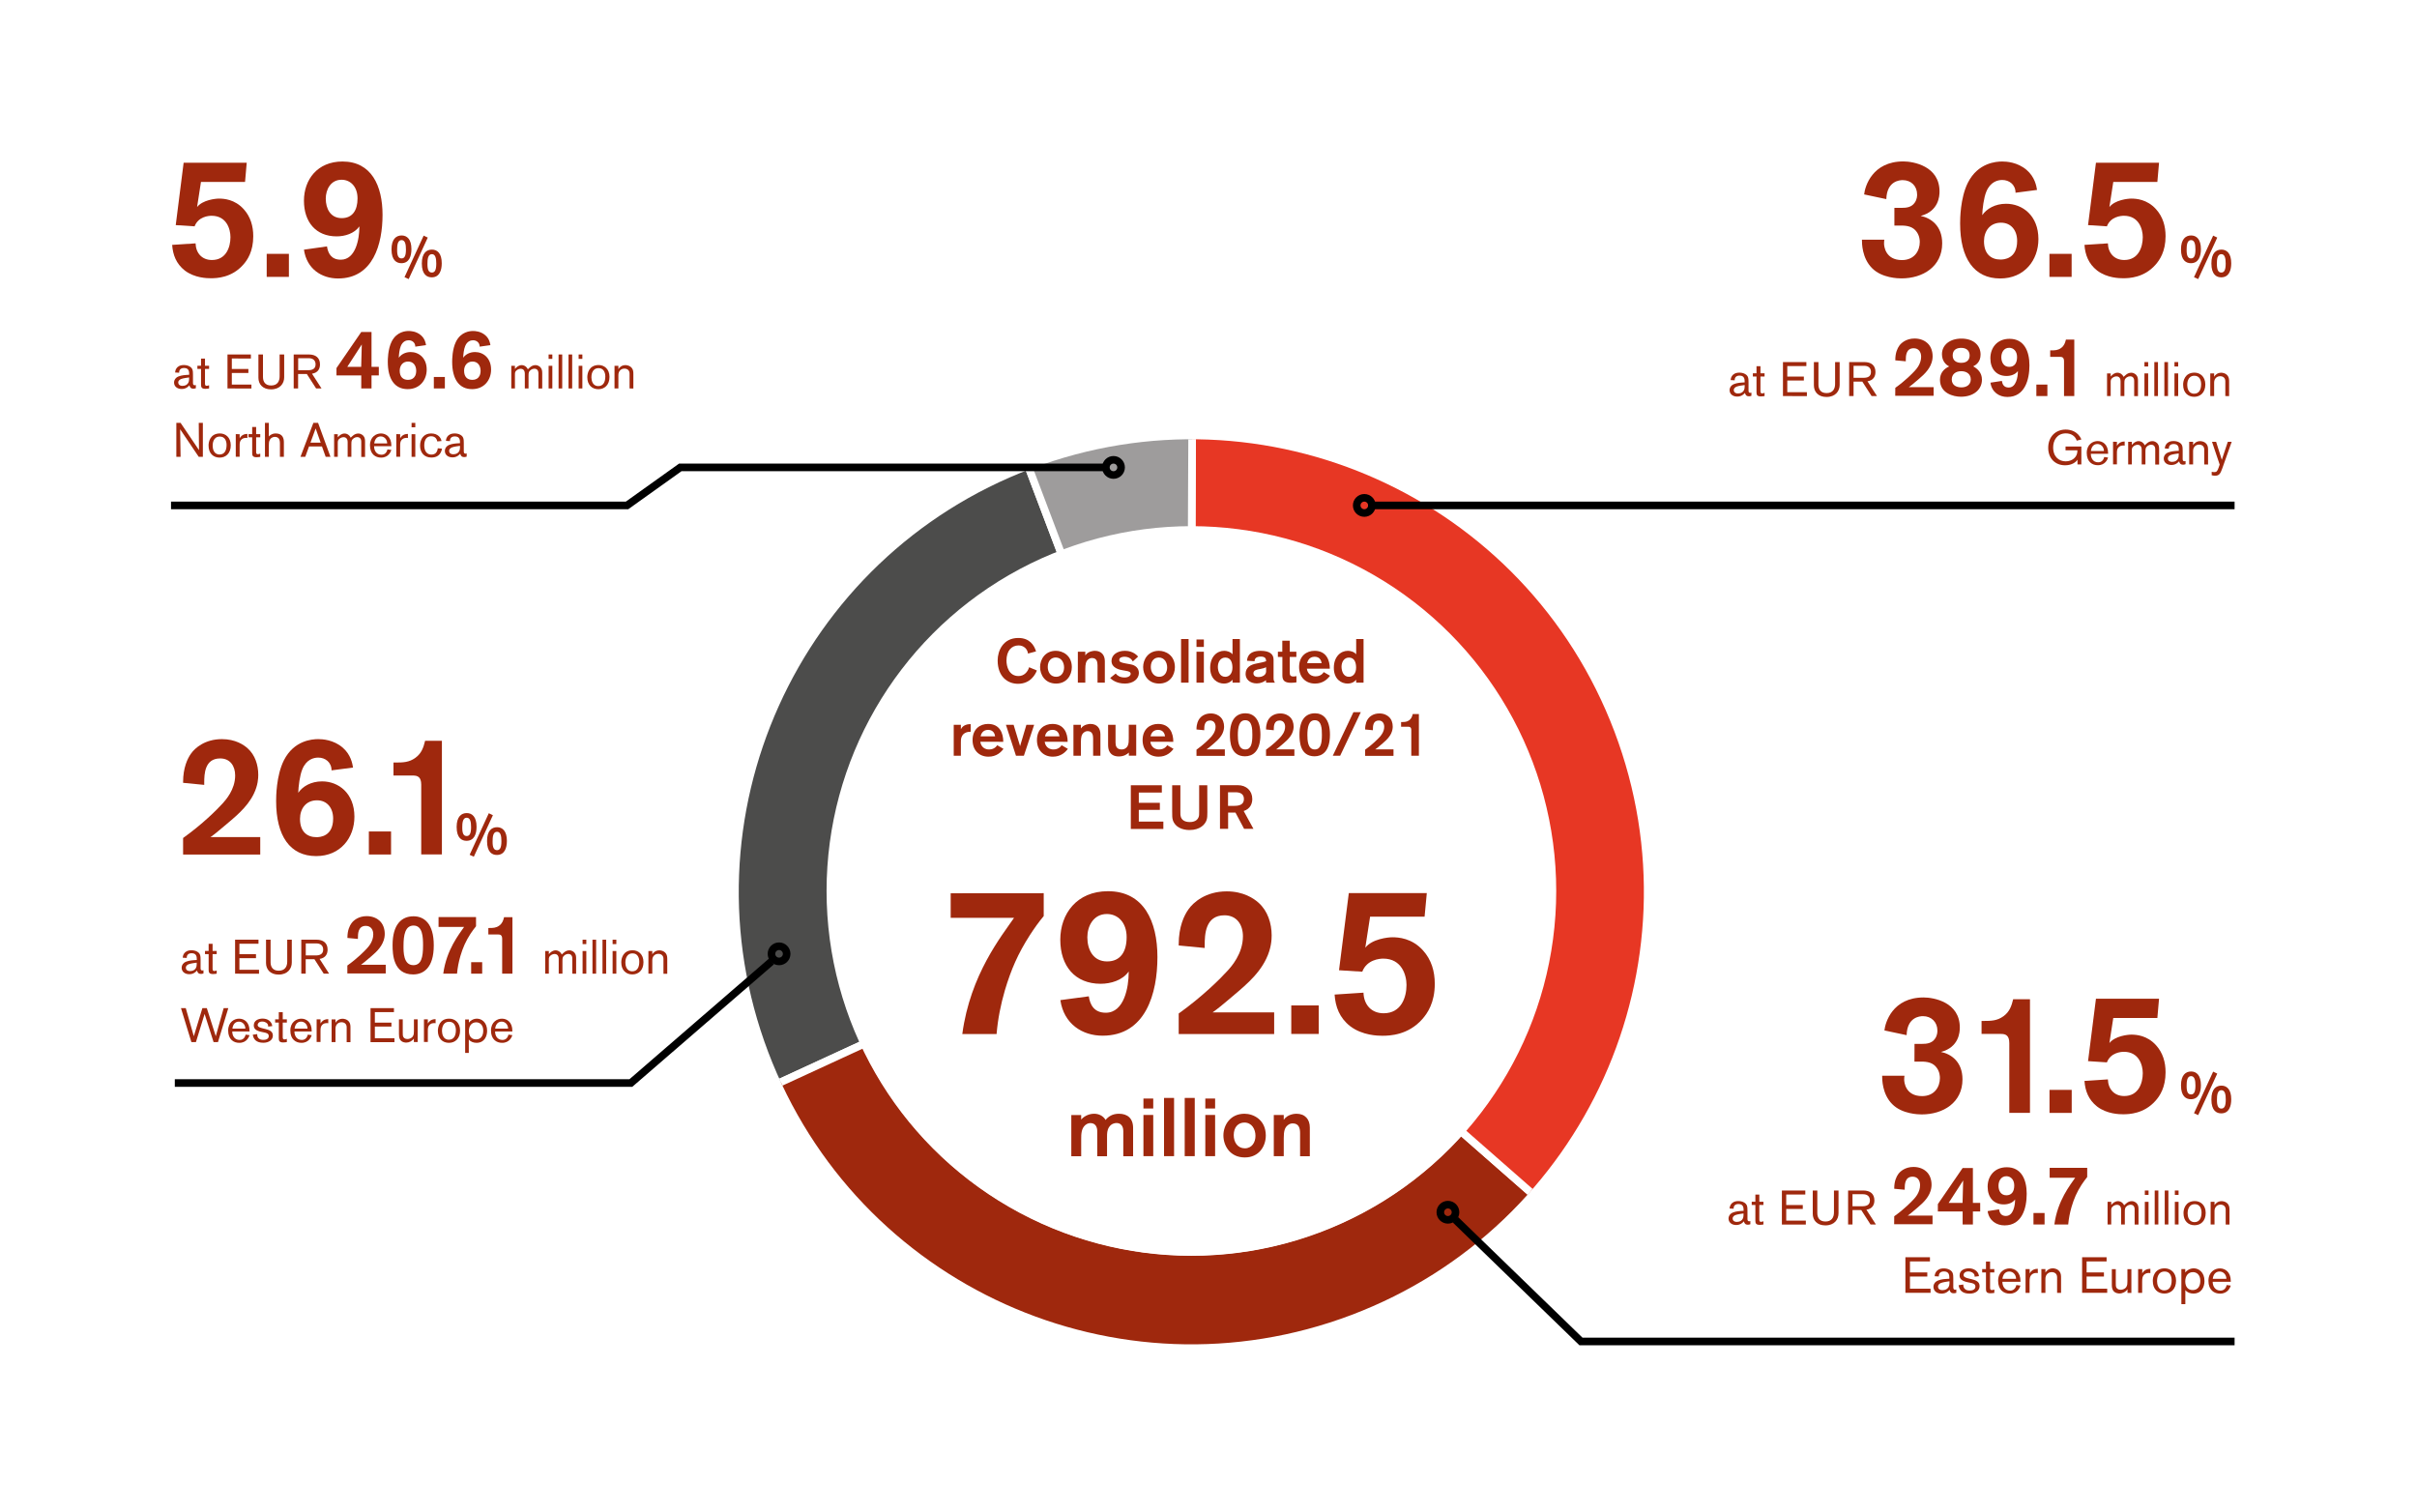 <?xml version="1.0" encoding="utf-8"?>
<!-- Generator: Adobe Illustrator 24.3.0, SVG Export Plug-In . SVG Version: 6.00 Build 0)  -->
<svg version="1.1" id="Ebene_1" xmlns="http://www.w3.org/2000/svg" xmlns:xlink="http://www.w3.org/1999/xlink" x="0px" y="0px"
	 viewBox="0 0 318 199" style="enable-background:new 0 0 318 199;" xml:space="preserve">
<style type="text/css">
	.st0{fill:#FFFFFF;}
	.st1{clip-path:url(#SVGID_2_);}
	.st2{fill:#4C4C4B;stroke:#FFFFFF;stroke-miterlimit:16;}
	.st3{fill:#9F280D;stroke:#FFFFFF;stroke-miterlimit:10;}
	.st4{fill:#E73724;stroke:#FFFFFF;stroke-miterlimit:10;}
	.st5{fill:#9E9C9C;stroke:#FFFFFF;stroke-miterlimit:10;}
	.st6{fill:none;stroke:#000000;stroke-miterlimit:10;}
	.st7{fill:#9F280D;}
</style>
<rect class="st0" width="318" height="199"/>
<g>
	<g>
		<defs>
			<path id="SVGID_1_" d="M135.66,61.67c-30.75,11.64-46.23,46.01-34.59,76.75c11.64,30.75,46.01,46.23,76.75,34.59
				c30.75-11.64,46.23-46,34.59-76.75S166.41,50.03,135.66,61.67z M173.69,162.09c-24.72,9.36-52.34-3.09-61.7-27.8
				c-9.36-24.72,3.09-52.34,27.8-61.7c24.72-9.36,52.34,3.09,61.7,27.81C210.85,125.11,198.41,152.73,173.69,162.09z"/>
		</defs>
		<clipPath id="SVGID_2_">
			<use xlink:href="#SVGID_1_"  style="overflow:visible;"/>
		</clipPath>
		<g class="st1">
			<g>
				<g>
					<path class="st2" d="M156.57,117.57l-55.47,25.56c-14.12-30.64-0.73-66.92,29.91-81.03c1.35-0.62,2.54-1.12,3.93-1.65
						L156.57,117.57z"/>
				</g>
			</g>
			<g>
				<g>
					<path class="st3" d="M156.57,117.57l45.91,40.28c-22.25,25.36-60.84,27.88-86.19,5.64c-6.59-5.78-11.52-12.39-15.19-20.35
						L156.57,117.57z"/>
				</g>
			</g>
			<g>
				<g>
					<path class="st4" d="M156.57,117.57l0.28-61.08c33.73,0.15,60.95,27.62,60.8,61.35c-0.07,15.52-4.93,28.34-15.16,40
						L156.57,117.57z"/>
				</g>
			</g>
			<g>
				<g>
					<path class="st5" d="M156.57,117.57l-21.63-57.12c7.44-2.82,13.95-3.99,21.91-3.96L156.57,117.57z"/>
				</g>
			</g>
		</g>
	</g>
</g>
<g>
	<polyline class="st6" points="294,176.5 208,176.5 191.5,160.5 	"/>
	<circle class="st6" cx="190.5" cy="159.5" r="1"/>
</g>
<circle class="st0" cx="156.75" cy="117.23" r="48"/>
<g>
	<path class="st7" d="M32.24,23.94h-5.8l-0.51,3.3c0.73-0.93,2.41-1.11,2.88-1.11c0.64,0,2.08,0.09,3.25,1.39
		c0.91,1,1.26,2.24,1.26,3.56c0,2.01-0.77,3.14-1.33,3.76c-1.51,1.71-3.48,1.77-4.25,1.77c-0.46,0-2.13-0.02-3.43-1.02
		c-1.13-0.89-1.57-2.06-1.66-3.37l3.08-0.2c0.04,1.28,0.84,2.19,2.15,2.19c1.88,0,2.44-1.7,2.44-3.01c0-1.06-0.51-2.81-2.48-2.81
		c-0.4,0-1.75,0.11-2.24,1.39l-2.48-0.16l1.04-8.21h8.3L32.24,23.94z"/>
	<path class="st7" d="M35.09,36.43V33.4h2.92v3.03H35.09z"/>
	<path class="st7" d="M43.02,32.42c0.13,0.86,0.53,1.75,1.82,1.75c1.97,0,2.44-2.77,2.44-4.27v-0.11c-0.66,0.93-1.88,1.31-2.99,1.31
		c-2.72,0-4.3-1.88-4.3-4.69c0-2.75,1.75-5.16,5.07-5.16c3.81,0,5.27,3.19,5.27,7.02c0,3.85-1.24,8.37-5.85,8.37
		c-2.15,0-4.12-1.24-4.49-3.79L43.02,32.42z M44.96,28.7c1.39,0,2.08-1,2.08-2.59c0-1.55-0.93-2.46-2.1-2.46
		c-1.44,0-2.08,1.31-2.08,2.48C42.86,27.46,43.48,28.7,44.96,28.7z"/>
	<path class="st7" d="M52.84,30.98c0.71,0,1.29,0.5,1.29,1.8c0,0.92-0.29,1.85-1.32,1.85c-0.6,0-1.3-0.34-1.3-1.82
		C51.51,31.44,52.14,30.98,52.84,30.98z M52.83,34c0.38,0,0.58-0.31,0.58-1.17c0-0.7-0.11-1.24-0.58-1.24
		c-0.54,0-0.58,0.74-0.58,1.27C52.24,33.67,52.43,34,52.83,34z M53.77,36.72l-0.55-0.25L55.74,31l0.54,0.26L53.77,36.72z
		 M56.83,32.84c0.71,0,1.29,0.5,1.29,1.8c0,0.92-0.29,1.85-1.32,1.85c-0.6,0-1.3-0.34-1.3-1.82C55.5,33.29,56.13,32.84,56.83,32.84z
		 M56.82,35.86c0.38,0,0.58-0.31,0.58-1.18c0-0.7-0.11-1.24-0.58-1.24c-0.54,0-0.58,0.74-0.58,1.27
		C56.23,35.52,56.42,35.86,56.82,35.86z"/>
</g>
<g>
	<path class="st7" d="M24.89,49.22c0-0.28-0.01-0.8-0.67-0.8c-0.42,0-0.65,0.21-0.65,0.58v0.04l-0.53-0.03
		c0-0.15,0.09-0.98,1.15-0.98c0.18,0,0.5,0.03,0.75,0.18c0.42,0.24,0.45,0.55,0.45,1.08v1.05c0,0.18,0.01,0.35,0.23,0.35
		c0.06,0,0.09-0.01,0.15-0.03v0.42c-0.15,0.05-0.24,0.06-0.32,0.06c-0.02,0-0.21,0-0.32-0.08c-0.12-0.09-0.2-0.28-0.2-0.37
		c-0.14,0.15-0.44,0.49-1.02,0.49c-0.6,0-1.01-0.34-1.01-0.85c0-0.14,0.04-0.43,0.32-0.65c0.3-0.23,0.83-0.31,1.21-0.34l0.46-0.03
		C24.89,49.31,24.89,49.22,24.89,49.22z M23.82,49.87c-0.09,0.04-0.37,0.16-0.37,0.46c0,0.22,0.16,0.44,0.56,0.44
		c0.27,0,0.87-0.11,0.87-0.88v-0.23C24.66,49.69,24.06,49.77,23.82,49.87z"/>
	<path class="st7" d="M26.97,50.46c0,0.22,0.06,0.3,0.22,0.3c0.06,0,0.18-0.02,0.32-0.07v0.42c-0.04,0.01-0.29,0.05-0.48,0.05
		c-0.49,0-0.58-0.2-0.58-0.54v-2.08h-0.48v-0.42h0.48v-0.94h0.52v0.94h0.54v0.42h-0.54V50.46z"/>
	<path class="st7" d="M29.93,51.11v-4.47h3.08v0.53H30.5v1.38h2.18v0.52H30.5v1.53h2.58v0.52L29.93,51.11L29.93,51.11z"/>
	<path class="st7" d="M34.6,46.64v2.96c0,0.61,0.28,1.12,1.07,1.12c0.84,0,1.12-0.57,1.12-1.2v-2.88h0.6v3
		c0,0.81-0.54,1.59-1.73,1.59c-1.11,0-1.66-0.69-1.66-1.53v-3.06C34,46.64,34.6,46.64,34.6,46.64z"/>
	<path class="st7" d="M41.59,51.11l-1.22-1.9h-1.15v1.9h-0.58v-4.47h2.01c0.85,0,1.45,0.41,1.45,1.3c0,0.54-0.23,1.1-1.05,1.23
		l1.25,1.94C42.3,51.11,41.59,51.11,41.59,51.11z M40.54,48.71c0.51,0,0.98-0.15,0.98-0.77c0-0.5-0.32-0.81-0.89-0.81h-1.4v1.58
		H40.54z"/>
	<path class="st7" d="M48.88,49.4v1.71h-1.35V49.4h-3.26v-0.97l3.26-4.75h1.35v4.59h0.96v1.13H48.88z M47.52,48.27
		c0-0.17,0.08-2.95,0.08-2.95l-1.91,2.95H47.52z"/>
	<path class="st7" d="M54.64,45.61c0-0.54-0.42-0.84-0.87-0.84c-0.3,0-0.78,0.12-1.04,0.77c-0.17,0.4-0.25,1.12-0.26,1.53
		c0.29-0.42,0.84-0.75,1.56-0.75c1.07,0,2.11,0.77,2.11,2.31c0,1.36-0.9,2.57-2.5,2.57c-1.71,0-2.62-1.31-2.62-3.6
		c0-0.24,0-1.65,0.51-2.66c0.66-1.31,1.85-1.39,2.24-1.39c0.26,0,0.99,0.03,1.6,0.55c0.54,0.46,0.64,1.05,0.68,1.31L54.64,45.61z
		 M53.7,47.57c-0.73,0-1.11,0.55-1.11,1.21c0,0.84,0.46,1.2,1.08,1.2c0.21,0,1.09-0.03,1.09-1.21
		C54.75,48.07,54.36,47.57,53.7,47.57z"/>
	<path class="st7" d="M57.08,51.11V49.6h1.45v1.51C58.53,51.11,57.08,51.11,57.08,51.11z"/>
	<path class="st7" d="M63.11,45.61c0-0.54-0.42-0.84-0.87-0.84c-0.3,0-0.78,0.12-1.04,0.77c-0.17,0.4-0.25,1.12-0.26,1.53
		c0.29-0.42,0.84-0.75,1.56-0.75c1.07,0,2.11,0.77,2.11,2.31c0,1.36-0.9,2.57-2.5,2.57c-1.71,0-2.62-1.31-2.62-3.6
		c0-0.24,0-1.65,0.51-2.66c0.66-1.31,1.85-1.39,2.24-1.39c0.26,0,0.99,0.03,1.6,0.55c0.54,0.46,0.64,1.05,0.68,1.31L63.11,45.61z
		 M62.17,47.57c-0.73,0-1.11,0.55-1.11,1.21c0,0.84,0.46,1.2,1.08,1.2c0.21,0,1.09-0.03,1.09-1.21
		C63.22,48.07,62.83,47.57,62.17,47.57z"/>
	<path class="st7" d="M70.84,51.11v-1.99c0-0.53-0.35-0.61-0.54-0.61c-0.29,0-0.63,0.21-0.72,0.49c-0.03,0.1-0.04,0.22-0.04,0.43
		v1.68h-0.49v-1.94c0-0.59-0.38-0.65-0.55-0.65c-0.26,0-0.61,0.18-0.71,0.44c-0.04,0.09-0.04,0.18-0.04,0.38v1.77h-0.48v-2.98h0.48
		v0.41c0.25-0.29,0.53-0.5,0.9-0.5c0.1,0,0.4,0.03,0.62,0.28c0.08,0.08,0.13,0.18,0.18,0.27c0.18-0.16,0.49-0.55,1-0.55
		c0.37,0,0.61,0.23,0.69,0.33c0.19,0.23,0.2,0.5,0.2,0.78v1.97h-0.5V51.11z"/>
	<path class="st7" d="M72.18,47.22v-0.58h0.49v0.58H72.18z M72.18,51.11v-2.98h0.49v2.98H72.18z"/>
	<path class="st7" d="M73.49,51.11v-4.47h0.48v4.47H73.49z"/>
	<path class="st7" d="M74.8,51.11v-4.47h0.48v4.47H74.8z"/>
	<path class="st7" d="M76.13,47.22v-0.58h0.49v0.58H76.13z M76.13,51.11v-2.98h0.49v2.98H76.13z"/>
	<path class="st7" d="M78.77,48.03c0.7,0,1.42,0.49,1.42,1.56s-0.66,1.62-1.46,1.62c-0.84,0-1.46-0.56-1.46-1.58
		C77.27,49.14,77.48,48.03,78.77,48.03z M78.72,50.8c0.61,0,0.92-0.48,0.92-1.25c0-0.51-0.2-1.11-0.88-1.11
		c-0.94,0-0.95,1.02-0.95,1.21C77.82,50,77.92,50.8,78.72,50.8z"/>
	<path class="st7" d="M82.83,51.11v-1.96c0-0.46-0.33-0.65-0.68-0.65c-0.42,0-0.79,0.3-0.79,0.84v1.77h-0.51v-2.98h0.51v0.44
		c0.13-0.22,0.42-0.53,0.94-0.53c0.13,0,0.58,0.04,0.85,0.41c0.17,0.24,0.18,0.5,0.18,0.78v1.89L82.83,51.11L82.83,51.11z"/>
	<path class="st7" d="M26.15,60.11l-2.45-3.63c0,0,0.06,3.55,0.06,3.63H23.2v-4.47h0.56l2.42,3.58c0,0-0.03-3.44-0.03-3.58h0.54
		v4.47H26.15z"/>
	<path class="st7" d="M28.94,57.03c0.7,0,1.42,0.49,1.42,1.56s-0.66,1.62-1.46,1.62c-0.84,0-1.46-0.56-1.46-1.58
		C27.43,58.14,27.65,57.03,28.94,57.03z M28.89,59.8c0.61,0,0.92-0.48,0.92-1.25c0-0.51-0.2-1.11-0.88-1.11
		c-0.94,0-0.95,1.02-0.95,1.21C27.98,59,28.09,59.8,28.89,59.8z"/>
	<path class="st7" d="M31.53,57.13v0.54c0.07-0.13,0.16-0.25,0.28-0.34c0.12-0.1,0.35-0.24,0.74-0.24v0.54
		c-0.06-0.01-0.13-0.02-0.2-0.02c-0.36,0-0.68,0.2-0.78,0.56c-0.04,0.15-0.04,0.26-0.04,0.55v1.38h-0.51v-2.98L31.53,57.13
		L31.53,57.13z"/>
	<path class="st7" d="M33.7,59.46c0,0.22,0.06,0.3,0.22,0.3c0.06,0,0.18-0.02,0.32-0.07v0.42c-0.04,0.01-0.29,0.05-0.48,0.05
		c-0.49,0-0.58-0.2-0.58-0.54v-2.08H32.7v-0.42h0.48v-0.94h0.52v0.94h0.54v0.42H33.7V59.46z"/>
	<path class="st7" d="M36.83,60.11v-1.75c0-0.17-0.01-0.35-0.06-0.49c-0.09-0.27-0.33-0.39-0.6-0.39c-0.13,0-0.47,0.04-0.66,0.37
		c-0.14,0.24-0.14,0.52-0.14,0.78v1.48h-0.51v-4.47h0.51v1.79c0.34-0.37,0.7-0.4,0.91-0.4c0.91,0,1.07,0.65,1.07,1.15v1.93
		C37.35,60.11,36.83,60.11,36.83,60.11z"/>
	<path class="st7" d="M42.85,60.11l-0.49-1.37h-1.7l-0.5,1.37h-0.63l1.7-4.47h0.62l1.63,4.47H42.85z M41.53,56.37l-0.68,1.87h1.34
		L41.53,56.37z"/>
	<path class="st7" d="M47.53,60.11v-1.99c0-0.53-0.35-0.61-0.54-0.61c-0.29,0-0.63,0.21-0.72,0.49c-0.03,0.1-0.04,0.22-0.04,0.43
		v1.68h-0.49v-1.94c0-0.59-0.38-0.65-0.55-0.65c-0.26,0-0.61,0.18-0.71,0.44c-0.04,0.09-0.04,0.18-0.04,0.38v1.77h-0.48v-2.98h0.48
		v0.41c0.25-0.29,0.53-0.5,0.9-0.5c0.1,0,0.4,0.03,0.62,0.28c0.08,0.08,0.13,0.18,0.18,0.27c0.18-0.16,0.49-0.55,1-0.55
		c0.37,0,0.61,0.23,0.69,0.33c0.19,0.23,0.2,0.5,0.2,0.78v1.97h-0.5V60.11z"/>
	<path class="st7" d="M49.22,58.75c0,0.46,0.25,1.08,0.97,1.08c0.53,0,0.72-0.42,0.79-0.7l0.51,0.07c-0.07,0.21-0.35,1.01-1.35,1.01
		c-0.73,0-1.46-0.44-1.46-1.62c0-1.13,0.82-1.56,1.44-1.56c0.65,0,1.37,0.44,1.37,1.6v0.08h-2.27V58.75z M50.94,58.34
		c0-0.49-0.35-0.92-0.85-0.92c-0.54,0-0.8,0.44-0.85,0.92H50.94z"/>
	<path class="st7" d="M52.65,57.13v0.54c0.07-0.13,0.16-0.25,0.28-0.34c0.12-0.1,0.35-0.24,0.74-0.24v0.54
		c-0.06-0.01-0.13-0.02-0.2-0.02c-0.36,0-0.68,0.2-0.78,0.56c-0.04,0.15-0.04,0.26-0.04,0.55v1.38h-0.51v-2.98L52.65,57.13
		L52.65,57.13z"/>
	<path class="st7" d="M54.15,56.22v-0.58h0.49v0.58H54.15z M54.15,60.11v-2.98h0.49v2.98H54.15z"/>
	<path class="st7" d="M58.16,59.03c-0.17,0.87-0.72,1.17-1.41,1.17c-0.94,0-1.48-0.65-1.48-1.56c0-0.89,0.49-1.61,1.45-1.61
		c0.9,0,1.3,0.57,1.37,1l-0.56,0.05c-0.08-0.44-0.37-0.68-0.81-0.68c-0.46,0-0.9,0.3-0.9,1.21c0,0.71,0.32,1.2,0.93,1.2
		c0.57,0,0.79-0.36,0.85-0.83L58.16,59.03z"/>
	<path class="st7" d="M60.52,58.22c0-0.28-0.01-0.8-0.67-0.8c-0.42,0-0.65,0.21-0.65,0.58v0.04l-0.53-0.03
		c0-0.15,0.09-0.98,1.15-0.98c0.18,0,0.5,0.03,0.75,0.18c0.42,0.24,0.45,0.55,0.45,1.08v1.05c0,0.18,0.01,0.35,0.23,0.35
		c0.06,0,0.09-0.01,0.15-0.03v0.42c-0.15,0.05-0.24,0.06-0.32,0.06c-0.02,0-0.21,0-0.32-0.08c-0.12-0.09-0.2-0.28-0.2-0.37
		c-0.14,0.15-0.44,0.49-1.02,0.49c-0.6,0-1.01-0.34-1.01-0.85c0-0.14,0.04-0.43,0.32-0.65c0.3-0.23,0.83-0.31,1.21-0.34l0.46-0.03
		C60.52,58.31,60.52,58.22,60.52,58.22z M59.46,58.87c-0.09,0.04-0.37,0.16-0.37,0.46c0,0.22,0.16,0.44,0.56,0.44
		c0.27,0,0.87-0.11,0.87-0.88v-0.23C60.29,58.69,59.69,58.77,59.46,58.87z"/>
</g>
<g>
	<path class="st7" d="M229.54,50.22c0-0.28-0.01-0.8-0.66-0.8c-0.42,0-0.65,0.21-0.65,0.58v0.04l-0.53-0.03
		c0-0.15,0.09-0.98,1.15-0.98c0.18,0,0.5,0.03,0.75,0.18c0.42,0.24,0.45,0.55,0.45,1.08v1.05c0,0.18,0.01,0.35,0.23,0.35
		c0.06,0,0.09-0.01,0.15-0.03v0.42c-0.15,0.05-0.24,0.06-0.32,0.06c-0.03,0-0.21,0-0.32-0.08c-0.12-0.09-0.2-0.28-0.2-0.37
		c-0.14,0.15-0.44,0.49-1.02,0.49c-0.6,0-1.01-0.34-1.01-0.85c0-0.14,0.04-0.43,0.32-0.65c0.3-0.23,0.83-0.31,1.21-0.34l0.46-0.03
		L229.54,50.22L229.54,50.22z M228.48,50.87c-0.09,0.04-0.37,0.16-0.37,0.46c0,0.22,0.17,0.44,0.56,0.44c0.27,0,0.87-0.11,0.87-0.88
		v-0.23C229.31,50.69,228.71,50.77,228.48,50.87z"/>
	<path class="st7" d="M231.62,51.46c0,0.22,0.06,0.3,0.22,0.3c0.06,0,0.18-0.02,0.32-0.07v0.42c-0.04,0.01-0.29,0.05-0.48,0.05
		c-0.49,0-0.58-0.2-0.58-0.54v-2.08h-0.48v-0.42h0.48v-0.94h0.52v0.94h0.54v0.42h-0.54L231.62,51.46L231.62,51.46z"/>
	<path class="st7" d="M234.58,52.11v-4.47h3.08v0.53h-2.51v1.38h2.18v0.52h-2.18v1.53h2.58v0.52L234.58,52.11L234.58,52.11z"/>
	<path class="st7" d="M239.25,47.64v2.96c0,0.61,0.28,1.12,1.07,1.12c0.84,0,1.12-0.57,1.12-1.2v-2.88h0.6v3
		c0,0.81-0.54,1.59-1.73,1.59c-1.11,0-1.66-0.69-1.66-1.53v-3.06C238.65,47.64,239.25,47.64,239.25,47.64z"/>
	<path class="st7" d="M246.24,52.11l-1.22-1.9h-1.15v1.9h-0.58v-4.47h2.01c0.86,0,1.45,0.41,1.45,1.3c0,0.54-0.23,1.1-1.05,1.23
		l1.25,1.94C246.95,52.11,246.24,52.11,246.24,52.11z M245.19,49.71c0.51,0,0.97-0.15,0.97-0.77c0-0.5-0.32-0.81-0.89-0.81h-1.4
		v1.58H245.19z"/>
	<path class="st7" d="M249.36,51.03c1.28-0.91,2.2-1.84,2.6-2.28c0.18-0.2,0.8-0.88,0.8-1.82c0-0.6-0.32-1.11-0.98-1.11
		c-1.01,0-1.04,1.01-1.04,1.58v0.14l-1.38-0.13v-0.06c0-0.94,0.29-1.54,0.53-1.87c0.24-0.34,0.89-0.94,2.01-0.94
		c0.88,0,1.43,0.37,1.68,0.6c0.48,0.43,0.69,1.09,0.69,1.73c0,0.22-0.02,0.68-0.29,1.23c-0.44,0.92-1.3,1.57-2.05,2.21
		c-0.26,0.22-0.52,0.44-0.79,0.63h3.26v1.14h-5.05L249.36,51.03L249.36,51.03z"/>
	<path class="st7" d="M260.76,49.96c0,1.3-1.1,2.24-2.77,2.24c-0.95,0-2.75-0.43-2.75-2.23c0-0.91,0.55-1.47,1.22-1.76
		c-0.41-0.18-0.96-0.69-0.96-1.61c0-1.23,1.06-2.05,2.56-2.05c1.53,0,2.52,0.84,2.52,2.1c0,1.01-0.64,1.39-0.97,1.55
		C260.17,48.52,260.76,49.01,260.76,49.96z M258.04,48.84c-0.75,0-1.25,0.41-1.25,1.09s0.52,1.04,1.27,1.04
		c0.66,0,1.23-0.33,1.23-1.06C259.28,49.16,258.68,48.84,258.04,48.84z M258.03,45.77c-0.52,0-1.12,0.2-1.12,1
		c0,0.72,0.54,0.97,1.13,0.97c0.87,0,1.1-0.53,1.1-0.97C259.14,46.22,258.81,45.77,258.03,45.77z"/>
	<path class="st7" d="M263.38,50.12c0.07,0.43,0.26,0.87,0.9,0.87c0.98,0,1.21-1.38,1.21-2.12v-0.05c-0.33,0.46-0.94,0.65-1.49,0.65
		c-1.35,0-2.13-0.94-2.13-2.33c0-1.36,0.87-2.56,2.52-2.56c1.89,0,2.62,1.58,2.62,3.49s-0.62,4.16-2.9,4.16
		c-1.07,0-2.05-0.62-2.23-1.88L263.38,50.12z M264.35,48.27c0.69,0,1.03-0.5,1.03-1.29c0-0.77-0.46-1.22-1.04-1.22
		c-0.72,0-1.03,0.65-1.03,1.23C263.31,47.65,263.62,48.27,264.35,48.27z"/>
	<path class="st7" d="M267.92,52.11V50.6h1.45v1.51C269.37,52.11,267.92,52.11,267.92,52.11z"/>
	<path class="st7" d="M271.56,52.11v-4.57c0-0.51-0.24-0.59-0.54-0.59h-1.28V46.1h0.14c0.47,0,0.88-0.01,1.29-0.31
		c0.4-0.29,0.53-0.66,0.64-1.11h1.1v7.43C272.91,52.11,271.56,52.11,271.56,52.11z"/>
	<path class="st7" d="M280.79,52.11v-1.99c0-0.53-0.35-0.61-0.54-0.61c-0.29,0-0.63,0.21-0.71,0.49c-0.03,0.1-0.04,0.22-0.04,0.43
		v1.68H279v-1.94c0-0.59-0.38-0.65-0.55-0.65c-0.26,0-0.61,0.18-0.71,0.44c-0.04,0.09-0.04,0.18-0.04,0.38v1.77h-0.48v-2.98h0.48
		v0.41c0.25-0.29,0.53-0.5,0.9-0.5c0.1,0,0.4,0.03,0.62,0.28c0.08,0.08,0.13,0.18,0.18,0.27c0.18-0.16,0.49-0.55,1-0.55
		c0.37,0,0.61,0.23,0.69,0.33c0.19,0.23,0.2,0.5,0.2,0.78v1.97h-0.5V52.11z"/>
	<path class="st7" d="M282.14,48.22v-0.58h0.49v0.58H282.14z M282.14,52.11v-2.98h0.49v2.98H282.14z"/>
	<path class="st7" d="M283.44,52.11v-4.47h0.48v4.47H283.44z"/>
	<path class="st7" d="M284.76,52.11v-4.47h0.48v4.47H284.76z"/>
	<path class="st7" d="M286.09,48.22v-0.58h0.49v0.58H286.09z M286.09,52.11v-2.98h0.49v2.98H286.09z"/>
	<path class="st7" d="M288.73,49.03c0.7,0,1.42,0.49,1.42,1.56s-0.67,1.62-1.46,1.62c-0.84,0-1.46-0.56-1.46-1.58
		C287.22,50.14,287.44,49.03,288.73,49.03z M288.68,51.8c0.61,0,0.92-0.48,0.92-1.25c0-0.51-0.2-1.11-0.88-1.11
		c-0.94,0-0.95,1.02-0.95,1.21C287.77,51,287.88,51.8,288.68,51.8z"/>
	<path class="st7" d="M292.78,52.11v-1.96c0-0.46-0.33-0.65-0.68-0.65c-0.42,0-0.79,0.3-0.79,0.84v1.77h-0.51v-2.98h0.51v0.44
		c0.13-0.22,0.42-0.53,0.94-0.53c0.13,0,0.58,0.04,0.85,0.41c0.17,0.24,0.18,0.5,0.18,0.78v1.89L292.78,52.11L292.78,52.11z"/>
	<path class="st7" d="M273.33,61.11v-0.63c-0.17,0.29-0.7,0.74-1.63,0.74c-1.33,0-2.22-0.94-2.22-2.29c0-1.51,1.01-2.41,2.3-2.41
		c0.72,0,1.62,0.28,2.07,1.3l-0.62,0.16c-0.19-0.61-0.73-0.96-1.43-0.96c-1.15,0-1.67,0.92-1.67,1.84c0,1.28,0.8,1.84,1.65,1.84
		c0.82,0,1.54-0.51,1.54-1.39v-0.06h-1.56v-0.5h2.08v2.36H273.33z"/>
	<path class="st7" d="M275.09,59.75c0,0.46,0.25,1.08,0.97,1.08c0.53,0,0.72-0.42,0.79-0.7l0.51,0.07
		c-0.07,0.21-0.35,1.01-1.35,1.01c-0.73,0-1.46-0.44-1.46-1.62c0-1.13,0.82-1.56,1.44-1.56c0.65,0,1.37,0.44,1.37,1.6v0.08h-2.27
		L275.09,59.75L275.09,59.75z M276.81,59.34c0-0.49-0.35-0.92-0.86-0.92c-0.54,0-0.8,0.44-0.85,0.92H276.81z"/>
	<path class="st7" d="M278.52,58.13v0.54c0.07-0.13,0.16-0.25,0.28-0.34c0.12-0.1,0.35-0.24,0.74-0.24v0.54
		c-0.06-0.01-0.13-0.02-0.2-0.02c-0.36,0-0.68,0.2-0.78,0.56c-0.04,0.15-0.04,0.26-0.04,0.55v1.38h-0.51v-2.98L278.52,58.13
		L278.52,58.13z"/>
	<path class="st7" d="M283.56,61.11v-1.99c0-0.53-0.35-0.61-0.54-0.61c-0.29,0-0.63,0.21-0.71,0.49c-0.03,0.1-0.04,0.22-0.04,0.43
		v1.68h-0.49v-1.94c0-0.59-0.38-0.65-0.55-0.65c-0.26,0-0.61,0.18-0.71,0.44c-0.04,0.09-0.04,0.18-0.04,0.38v1.77H280v-2.98h0.48
		v0.41c0.25-0.29,0.53-0.5,0.9-0.5c0.1,0,0.4,0.03,0.62,0.28c0.08,0.08,0.13,0.18,0.18,0.27c0.18-0.16,0.49-0.55,1-0.55
		c0.37,0,0.61,0.23,0.69,0.33c0.19,0.23,0.2,0.5,0.2,0.78v1.97h-0.51V61.11z"/>
	<path class="st7" d="M286.66,59.22c0-0.28-0.01-0.8-0.66-0.8c-0.42,0-0.65,0.21-0.65,0.58v0.04l-0.53-0.03
		c0-0.15,0.09-0.98,1.15-0.98c0.18,0,0.5,0.03,0.75,0.18c0.42,0.24,0.45,0.55,0.45,1.08v1.05c0,0.18,0.01,0.35,0.23,0.35
		c0.06,0,0.09-0.01,0.15-0.03v0.42c-0.15,0.05-0.24,0.06-0.32,0.06c-0.03,0-0.21,0-0.32-0.08c-0.12-0.09-0.2-0.28-0.2-0.37
		c-0.14,0.15-0.44,0.49-1.02,0.49c-0.6,0-1.01-0.34-1.01-0.85c0-0.14,0.04-0.43,0.32-0.65c0.3-0.23,0.83-0.31,1.21-0.34l0.46-0.03
		L286.66,59.22L286.66,59.22z M285.59,59.87c-0.09,0.04-0.37,0.16-0.37,0.46c0,0.22,0.17,0.44,0.56,0.44c0.27,0,0.87-0.11,0.87-0.88
		v-0.23C286.43,59.69,285.83,59.77,285.59,59.87z"/>
	<path class="st7" d="M290.01,61.11v-1.96c0-0.46-0.33-0.65-0.68-0.65c-0.42,0-0.79,0.3-0.79,0.84v1.77h-0.51v-2.98h0.51v0.44
		c0.13-0.22,0.42-0.53,0.94-0.53c0.13,0,0.58,0.04,0.85,0.41c0.17,0.24,0.18,0.5,0.18,0.78v1.89L290.01,61.11L290.01,61.11z"/>
	<path class="st7" d="M293.62,58.13l-1.25,3.53c-0.24,0.68-0.41,0.93-0.93,0.93c-0.1,0-0.25-0.01-0.45-0.06v-0.46
		c0.08,0.03,0.18,0.05,0.34,0.05c0.3,0,0.41-0.12,0.58-0.62l0.13-0.37l-1.01-3h0.54l0.75,2.37l0.79-2.37H293.62z"/>
</g>
<g>
	<path class="st7" d="M25.89,126.22c0-0.28-0.01-0.8-0.67-0.8c-0.42,0-0.65,0.21-0.65,0.58v0.04l-0.53-0.03
		c0-0.15,0.09-0.98,1.15-0.98c0.18,0,0.5,0.03,0.75,0.18c0.42,0.24,0.45,0.55,0.45,1.08v1.05c0,0.18,0.01,0.35,0.23,0.35
		c0.06,0,0.09-0.01,0.15-0.03v0.42c-0.15,0.05-0.24,0.06-0.32,0.06c-0.02,0-0.21,0-0.32-0.08c-0.12-0.09-0.2-0.28-0.2-0.37
		c-0.14,0.15-0.44,0.49-1.02,0.49c-0.6,0-1.01-0.34-1.01-0.85c0-0.14,0.04-0.43,0.32-0.65c0.3-0.23,0.83-0.31,1.21-0.34l0.46-0.03
		C25.89,126.31,25.89,126.22,25.89,126.22z M24.82,126.87c-0.09,0.04-0.37,0.16-0.37,0.46c0,0.22,0.16,0.44,0.56,0.44
		c0.27,0,0.87-0.11,0.87-0.88v-0.23C25.66,126.69,25.06,126.77,24.82,126.87z"/>
	<path class="st7" d="M27.97,127.46c0,0.22,0.06,0.3,0.22,0.3c0.06,0,0.18-0.02,0.32-0.07v0.42c-0.04,0.01-0.29,0.05-0.48,0.05
		c-0.49,0-0.58-0.2-0.58-0.54v-2.08h-0.48v-0.42h0.48v-0.94h0.52v0.94h0.54v0.42h-0.54V127.46z"/>
	<path class="st7" d="M30.93,128.11v-4.47h3.08v0.53H31.5v1.38h2.18v0.52H31.5v1.53h2.58v0.52L30.93,128.11L30.93,128.11z"/>
	<path class="st7" d="M35.6,123.64v2.96c0,0.61,0.28,1.12,1.07,1.12c0.84,0,1.12-0.57,1.12-1.2v-2.88h0.6v3
		c0,0.81-0.54,1.59-1.73,1.59c-1.11,0-1.66-0.69-1.66-1.53v-3.06L35.6,123.64L35.6,123.64z"/>
	<path class="st7" d="M42.59,128.11l-1.22-1.9h-1.15v1.9h-0.58v-4.47h2.01c0.85,0,1.45,0.41,1.45,1.3c0,0.54-0.23,1.1-1.05,1.23
		l1.25,1.94H42.59z M41.54,125.71c0.51,0,0.98-0.15,0.98-0.77c0-0.5-0.32-0.81-0.89-0.81h-1.4v1.58
		C40.23,125.71,41.54,125.71,41.54,125.71z"/>
	<path class="st7" d="M45.71,127.03c1.28-0.91,2.2-1.84,2.6-2.28c0.18-0.2,0.8-0.88,0.8-1.82c0-0.6-0.32-1.11-0.98-1.11
		c-1.01,0-1.04,1.01-1.04,1.58v0.14l-1.38-0.13v-0.06c0-0.94,0.29-1.54,0.53-1.87c0.24-0.34,0.89-0.94,2.01-0.94
		c0.88,0,1.43,0.37,1.68,0.6c0.48,0.43,0.69,1.09,0.69,1.73c0,0.22-0.02,0.68-0.29,1.23c-0.44,0.92-1.3,1.57-2.05,2.21
		c-0.26,0.22-0.52,0.44-0.79,0.63h3.26v1.14H45.7v-1.05H45.71z"/>
	<path class="st7" d="M54.35,128.21c-2.59,0-2.7-2.63-2.7-3.85c0-2.72,1.17-3.8,2.76-3.8c1.4,0,2.66,0.97,2.66,3.81
		C57.08,127.42,55.65,128.21,54.35,128.21z M54.38,126.99c1.06,0,1.28-1.06,1.28-2.6c0-1.07-0.04-2.61-1.25-2.61
		c-1.11,0-1.32,1.27-1.32,2.65C53.08,125.26,53.08,126.99,54.38,126.99z"/>
	<path class="st7" d="M62.63,120.66v1.21c-0.26,0.32-0.51,0.66-0.74,1.01c-0.63,0.98-0.99,1.81-1.32,2.92
		c-0.22,0.76-0.37,1.53-0.44,2.31h-1.81c0.42-3.16,2.1-5.21,2.74-6.15H57.7v-1.3C57.7,120.66,62.63,120.66,62.63,120.66z"/>
	<path class="st7" d="M61.99,128.11v-1.51h1.45v1.51H61.99z"/>
	<path class="st7" d="M66.07,128.11v-4.57c0-0.51-0.24-0.59-0.54-0.59h-1.28v-0.85h0.14c0.47,0,0.88-0.01,1.29-0.31
		c0.4-0.29,0.53-0.66,0.64-1.11h1.1v7.43H66.07z"/>
	<path class="st7" d="M75.3,128.11v-1.99c0-0.53-0.35-0.61-0.54-0.61c-0.29,0-0.63,0.21-0.72,0.49c-0.03,0.1-0.04,0.22-0.04,0.43
		v1.68h-0.49v-1.94c0-0.59-0.38-0.65-0.55-0.65c-0.26,0-0.61,0.18-0.71,0.44c-0.04,0.09-0.04,0.18-0.04,0.38v1.77h-0.48v-2.98h0.48
		v0.41c0.25-0.29,0.53-0.5,0.9-0.5c0.1,0,0.4,0.03,0.62,0.28c0.08,0.08,0.13,0.18,0.18,0.27c0.18-0.16,0.49-0.55,1-0.55
		c0.37,0,0.61,0.23,0.69,0.33c0.19,0.23,0.2,0.5,0.2,0.78v1.97L75.3,128.11L75.3,128.11z"/>
	<path class="st7" d="M76.65,124.22v-0.58h0.49v0.58H76.65z M76.65,128.11v-2.98h0.49v2.98H76.65z"/>
	<path class="st7" d="M77.95,128.11v-4.47h0.48v4.47H77.95z"/>
	<path class="st7" d="M79.27,128.11v-4.47h0.48v4.47H79.27z"/>
	<path class="st7" d="M80.6,124.22v-0.58h0.49v0.58H80.6z M80.6,128.11v-2.98h0.49v2.98H80.6z"/>
	<path class="st7" d="M83.24,125.03c0.7,0,1.42,0.49,1.42,1.56s-0.66,1.62-1.46,1.62c-0.84,0-1.46-0.56-1.46-1.58
		C81.73,126.14,81.95,125.03,83.24,125.03z M83.19,127.8c0.61,0,0.92-0.48,0.92-1.25c0-0.51-0.2-1.11-0.88-1.11
		c-0.94,0-0.95,1.02-0.95,1.21C82.28,127,82.39,127.8,83.19,127.8z"/>
	<path class="st7" d="M87.29,128.11v-1.96c0-0.46-0.33-0.65-0.68-0.65c-0.42,0-0.79,0.3-0.79,0.84v1.77h-0.51v-2.98h0.51v0.44
		c0.13-0.22,0.42-0.53,0.94-0.53c0.13,0,0.58,0.04,0.85,0.41c0.17,0.24,0.18,0.5,0.18,0.78v1.89h-0.5V128.11z"/>
	<path class="st7" d="M28.68,137.11H28.1l-1.18-3.7l-1.14,3.7h-0.6l-1.37-4.47h0.63l1.06,3.7l1.13-3.7h0.58l1.18,3.7l1.04-3.7h0.61
		L28.68,137.11z"/>
	<path class="st7" d="M30.56,135.75c0,0.46,0.25,1.08,0.97,1.08c0.53,0,0.72-0.42,0.79-0.7l0.51,0.07
		c-0.07,0.21-0.35,1.01-1.35,1.01c-0.73,0-1.46-0.44-1.46-1.62c0-1.13,0.82-1.56,1.44-1.56c0.65,0,1.37,0.44,1.37,1.6v0.08h-2.27
		C30.56,135.71,30.56,135.75,30.56,135.75z M32.28,135.34c0-0.49-0.35-0.92-0.85-0.92c-0.54,0-0.8,0.44-0.85,0.92H32.28z"/>
	<path class="st7" d="M33.84,136.06c0,0.2,0.02,0.37,0.16,0.53c0.18,0.2,0.42,0.23,0.67,0.23s0.69-0.08,0.69-0.5
		c0-0.36-0.35-0.42-0.62-0.48l-0.29-0.06c-0.82-0.16-1.06-0.45-1.06-0.87c0-0.65,0.62-0.89,1.16-0.89c0.63,0,0.97,0.31,1.11,0.53
		c0.12,0.18,0.15,0.37,0.16,0.46l-0.54,0.06c-0.01-0.15-0.01-0.21-0.04-0.28c-0.08-0.16-0.32-0.38-0.75-0.38
		c-0.41,0-0.59,0.25-0.59,0.44c0,0.26,0.27,0.36,0.72,0.47l0.29,0.07c0.56,0.13,0.99,0.32,0.99,0.87c0,0.57-0.54,0.94-1.25,0.94
		c-0.96,0-1.3-0.48-1.39-1.06L33.84,136.06z"/>
	<path class="st7" d="M37.2,136.46c0,0.22,0.06,0.3,0.22,0.3c0.06,0,0.18-0.02,0.32-0.07v0.42c-0.04,0.01-0.29,0.05-0.48,0.05
		c-0.49,0-0.58-0.2-0.58-0.54v-2.08H36.2v-0.42h0.48v-0.94h0.52v0.94h0.54v0.42H37.2V136.46z"/>
	<path class="st7" d="M38.74,135.75c0,0.46,0.25,1.08,0.97,1.08c0.53,0,0.72-0.42,0.79-0.7l0.51,0.07
		c-0.07,0.21-0.35,1.01-1.35,1.01c-0.73,0-1.46-0.44-1.46-1.62c0-1.13,0.82-1.56,1.44-1.56c0.65,0,1.37,0.44,1.37,1.6v0.08h-2.27
		V135.75z M40.46,135.34c0-0.49-0.35-0.92-0.85-0.92c-0.54,0-0.8,0.44-0.85,0.92H40.46z"/>
	<path class="st7" d="M42.17,134.13v0.54c0.07-0.13,0.16-0.25,0.28-0.34c0.12-0.1,0.35-0.24,0.74-0.24v0.54
		c-0.06-0.01-0.13-0.02-0.2-0.02c-0.36,0-0.68,0.2-0.78,0.56c-0.04,0.15-0.04,0.26-0.04,0.55v1.38h-0.51v-2.98h0.51V134.13z"/>
	<path class="st7" d="M45.61,137.11v-1.96c0-0.46-0.33-0.65-0.68-0.65c-0.42,0-0.79,0.3-0.79,0.84v1.77h-0.51v-2.98h0.51v0.44
		c0.13-0.22,0.42-0.53,0.94-0.53c0.13,0,0.58,0.04,0.85,0.41c0.17,0.24,0.18,0.5,0.18,0.78v1.89h-0.5V137.11z"/>
	<path class="st7" d="M48.75,137.11v-4.47h3.08v0.53h-2.51v1.38h2.18v0.52h-2.18v1.53h2.58v0.52h-3.15V137.11z"/>
	<path class="st7" d="M54.45,137.11v-0.46c-0.22,0.33-0.62,0.53-1.01,0.53c-0.11,0-0.57-0.02-0.8-0.39
		c-0.14-0.23-0.15-0.49-0.15-0.75v-1.92h0.5v1.7c0,0.32,0,0.46,0.07,0.6c0.06,0.13,0.22,0.29,0.54,0.29c0.11,0,0.49-0.03,0.71-0.34
		c0.15-0.22,0.15-0.47,0.15-0.72v-1.53h0.49v2.98h-0.5V137.11z"/>
	<path class="st7" d="M56.29,134.13v0.54c0.07-0.13,0.16-0.25,0.28-0.34c0.12-0.1,0.35-0.24,0.74-0.24v0.54
		c-0.06-0.01-0.13-0.02-0.2-0.02c-0.36,0-0.68,0.2-0.78,0.56c-0.04,0.15-0.04,0.26-0.04,0.55v1.38h-0.51v-2.98h0.51V134.13z"/>
	<path class="st7" d="M59.11,134.03c0.7,0,1.42,0.49,1.42,1.56c0,1.07-0.66,1.62-1.46,1.62c-0.84,0-1.46-0.56-1.46-1.58
		C57.61,135.14,57.82,134.03,59.11,134.03z M59.06,136.8c0.61,0,0.92-0.48,0.92-1.25c0-0.51-0.2-1.11-0.88-1.11
		c-0.94,0-0.95,1.02-0.95,1.21C58.16,136,58.27,136.8,59.06,136.8z"/>
	<path class="st7" d="M61.69,134.13v0.42c0.16-0.21,0.54-0.52,1.06-0.52c0.61,0,1.34,0.48,1.34,1.6c0,0.68-0.33,1.58-1.4,1.58
		c-0.38,0-0.79-0.14-1.01-0.44v1.77H61.2v-4.4h0.49V134.13z M62.63,136.76c0.63,0,0.95-0.46,0.95-1.15c0-0.8-0.49-1.1-0.92-1.1
		c-0.58,0-0.97,0.42-0.97,1.17C61.69,136.35,62.05,136.76,62.63,136.76z"/>
	<path class="st7" d="M65.14,135.75c0,0.46,0.25,1.08,0.97,1.08c0.53,0,0.72-0.42,0.79-0.7l0.51,0.07
		c-0.07,0.21-0.35,1.01-1.35,1.01c-0.73,0-1.46-0.44-1.46-1.62c0-1.13,0.82-1.56,1.44-1.56c0.65,0,1.37,0.44,1.37,1.6v0.08h-2.27
		L65.14,135.75L65.14,135.75z M66.85,135.34c0-0.49-0.35-0.92-0.85-0.92c-0.54,0-0.8,0.44-0.85,0.92H66.85z"/>
</g>
<g>
	<path class="st7" d="M24.09,110.26c2.57-1.84,4.43-3.7,5.23-4.58c0.35-0.4,1.62-1.77,1.62-3.65c0-1.22-0.64-2.24-1.97-2.24
		c-2.04,0-2.1,2.04-2.1,3.19v0.29L24.09,103v-0.11c0-1.88,0.58-3.1,1.06-3.76c0.49-0.69,1.79-1.88,4.05-1.88
		c1.77,0,2.88,0.75,3.39,1.22c0.97,0.86,1.39,2.19,1.39,3.48c0,0.44-0.04,1.37-0.58,2.48c-0.89,1.86-2.61,3.17-4.12,4.45
		c-0.53,0.44-1.04,0.89-1.59,1.26h6.55v2.3H24.09V110.26z"/>
	<path class="st7" d="M43.62,101.36c0-1.08-0.84-1.68-1.75-1.68c-0.6,0-1.57,0.24-2.1,1.55c-0.33,0.8-0.51,2.26-0.53,3.08
		c0.58-0.84,1.68-1.5,3.14-1.5c2.15,0,4.25,1.55,4.25,4.65c0,2.75-1.82,5.18-5.03,5.18c-3.43,0-5.27-2.63-5.27-7.24
		c0-0.49,0-3.32,1.02-5.36c1.33-2.63,3.72-2.79,4.52-2.79c0.53,0,1.99,0.07,3.21,1.11c1.08,0.93,1.28,2.1,1.37,2.63L43.62,101.36z
		 M41.71,105.3c-1.46,0-2.24,1.11-2.24,2.44c0,1.68,0.93,2.41,2.17,2.41c0.42,0,2.19-0.07,2.19-2.44
		C43.84,106.32,43.04,105.3,41.71,105.3z"/>
	<path class="st7" d="M48.53,112.43v-3.03h2.92v3.03H48.53z"/>
	<path class="st7" d="M55.42,112.43v-9.19c0-1.02-0.49-1.2-1.08-1.2h-2.57v-1.71h0.29c0.95,0,1.77-0.02,2.59-0.62
		c0.8-0.58,1.06-1.33,1.28-2.24h2.21v14.95h-2.72V112.43z"/>
	<path class="st7" d="M61.41,106.98c0.71,0,1.29,0.5,1.29,1.8c0,0.92-0.29,1.85-1.32,1.85c-0.6,0-1.3-0.34-1.3-1.82
		C60.08,107.44,60.71,106.98,61.41,106.98z M61.4,110c0.38,0,0.58-0.31,0.58-1.17c0-0.7-0.11-1.24-0.58-1.24
		c-0.54,0-0.58,0.74-0.58,1.27C60.81,109.67,61,110,61.4,110z M62.34,112.72l-0.55-0.25l2.52-5.47l0.54,0.26L62.34,112.72z
		 M65.4,108.84c0.71,0,1.29,0.5,1.29,1.8c0,0.92-0.29,1.85-1.32,1.85c-0.6,0-1.29-0.34-1.29-1.82
		C64.07,109.29,64.7,108.84,65.4,108.84z M65.39,111.86c0.38,0,0.58-0.31,0.58-1.18c0-0.7-0.11-1.24-0.58-1.24
		c-0.54,0-0.58,0.74-0.58,1.27C64.8,111.52,64.99,111.86,65.39,111.86z"/>
</g>
<g>
	<path class="st7" d="M249.22,27.35h0.95c0.66,0,1.33-0.07,1.75-0.69c0.31-0.44,0.31-0.91,0.31-1.06c0-1.11-0.77-1.9-1.9-1.9
		c-0.4,0-2.08,0.11-2.15,2.5l-2.92-0.62c0.11-1.04,1.06-4.34,5.16-4.34c1.31,0,4.76,0.6,4.76,3.96c0,0.6-0.11,2.59-2.48,3.21
		c1.33,0.27,2.83,1.28,2.83,3.61c0,3.06-2.55,4.61-5.36,4.61c-0.42,0-2.59-0.04-3.87-1.35c-1.33-1.33-1.33-3.28-1.33-3.74h2.95
		c-0.02,0.07-0.04,0.29-0.04,0.51c0,0.31,0.16,2.17,2.35,2.17c1.66,0,2.35-1.24,2.35-2.37c0-0.22-0.02-0.8-0.4-1.33
		c-0.49-0.71-1.26-0.84-2.06-0.84h-0.88v-2.33H249.22z"/>
	<path class="st7" d="M265.18,25.36c0-1.08-0.84-1.68-1.75-1.68c-0.6,0-1.57,0.24-2.1,1.55c-0.33,0.8-0.51,2.26-0.53,3.08
		c0.58-0.84,1.68-1.5,3.14-1.5c2.15,0,4.25,1.55,4.25,4.65c0,2.75-1.82,5.18-5.03,5.18c-3.43,0-5.27-2.63-5.27-7.24
		c0-0.49,0-3.32,1.02-5.36c1.33-2.63,3.72-2.79,4.52-2.79c0.53,0,1.99,0.07,3.21,1.11c1.08,0.93,1.28,2.1,1.37,2.63L265.18,25.36z
		 M263.27,29.3c-1.46,0-2.24,1.11-2.24,2.44c0,1.68,0.93,2.41,2.17,2.41c0.42,0,2.19-0.07,2.19-2.44
		C265.4,30.32,264.6,29.3,263.27,29.3z"/>
	<path class="st7" d="M269.64,36.43V33.4h2.92v3.03H269.64z"/>
	<path class="st7" d="M283.84,23.94h-5.8l-0.51,3.3c0.73-0.93,2.41-1.11,2.88-1.11c0.64,0,2.08,0.09,3.25,1.39
		c0.91,1,1.26,2.24,1.26,3.56c0,2.01-0.78,3.14-1.33,3.76c-1.51,1.71-3.48,1.77-4.25,1.77c-0.46,0-2.13-0.02-3.43-1.02
		c-1.13-0.89-1.57-2.06-1.66-3.37l3.08-0.2c0.04,1.28,0.84,2.19,2.15,2.19c1.88,0,2.44-1.7,2.44-3.01c0-1.06-0.51-2.81-2.48-2.81
		c-0.4,0-1.75,0.11-2.24,1.39l-2.48-0.16l1.04-8.21h8.3L283.84,23.94z"/>
	<path class="st7" d="M288.28,30.98c0.71,0,1.29,0.5,1.29,1.8c0,0.92-0.29,1.85-1.32,1.85c-0.6,0-1.3-0.34-1.3-1.82
		C286.95,31.44,287.58,30.98,288.28,30.98z M288.27,34c0.38,0,0.58-0.31,0.58-1.17c0-0.7-0.11-1.24-0.58-1.24
		c-0.54,0-0.58,0.74-0.58,1.27C287.68,33.67,287.87,34,288.27,34z M289.21,36.72l-0.55-0.25l2.52-5.47l0.54,0.26L289.21,36.72z
		 M292.27,32.84c0.71,0,1.29,0.5,1.29,1.8c0,0.92-0.29,1.85-1.32,1.85c-0.6,0-1.29-0.34-1.29-1.82
		C290.94,33.29,291.57,32.84,292.27,32.84z M292.25,35.86c0.38,0,0.58-0.31,0.58-1.18c0-0.7-0.11-1.24-0.58-1.24
		c-0.54,0-0.58,0.74-0.58,1.27C291.67,35.52,291.86,35.86,292.25,35.86z"/>
</g>
<g>
	<path class="st7" d="M229.4,159.22c0-0.28-0.01-0.8-0.67-0.8c-0.42,0-0.64,0.21-0.64,0.58v0.04l-0.53-0.03
		c0-0.15,0.09-0.98,1.15-0.98c0.18,0,0.5,0.03,0.75,0.18c0.42,0.24,0.45,0.55,0.45,1.08v1.05c0,0.18,0.01,0.35,0.23,0.35
		c0.06,0,0.09-0.01,0.15-0.03v0.42c-0.15,0.05-0.24,0.06-0.32,0.06c-0.02,0-0.21,0-0.32-0.08c-0.12-0.09-0.2-0.28-0.2-0.37
		c-0.14,0.15-0.44,0.49-1.02,0.49c-0.59,0-1.01-0.34-1.01-0.85c0-0.14,0.04-0.43,0.32-0.65c0.3-0.23,0.83-0.31,1.21-0.34l0.46-0.03
		L229.4,159.22L229.4,159.22z M228.33,159.87c-0.09,0.04-0.37,0.16-0.37,0.46c0,0.22,0.16,0.44,0.56,0.44
		c0.27,0,0.87-0.11,0.87-0.88v-0.23C229.17,159.69,228.57,159.77,228.33,159.87z"/>
	<path class="st7" d="M231.47,160.46c0,0.22,0.06,0.3,0.22,0.3c0.06,0,0.18-0.02,0.32-0.07v0.42c-0.04,0.01-0.29,0.05-0.48,0.05
		c-0.49,0-0.58-0.2-0.58-0.54v-2.08h-0.48v-0.42h0.48v-0.94h0.52v0.94h0.54v0.42h-0.54L231.47,160.46L231.47,160.46z"/>
	<path class="st7" d="M234.44,161.11v-4.47h3.08v0.53h-2.51v1.38h2.18v0.52h-2.18v1.53h2.58v0.52h-3.15V161.11z"/>
	<path class="st7" d="M239.1,156.64v2.96c0,0.61,0.28,1.12,1.07,1.12c0.84,0,1.12-0.57,1.12-1.2v-2.88h0.6v3
		c0,0.81-0.54,1.59-1.73,1.59c-1.11,0-1.66-0.69-1.66-1.53v-3.06H239.1z"/>
	<path class="st7" d="M246.1,161.11l-1.22-1.9h-1.15v1.9h-0.58v-4.47h2.01c0.85,0,1.45,0.41,1.45,1.3c0,0.54-0.23,1.1-1.05,1.23
		l1.25,1.94H246.1z M245.04,158.71c0.51,0,0.98-0.15,0.98-0.77c0-0.5-0.32-0.81-0.89-0.81h-1.4v1.58H245.04z"/>
	<path class="st7" d="M249.22,160.03c1.28-0.91,2.2-1.84,2.6-2.28c0.18-0.2,0.8-0.88,0.8-1.82c0-0.6-0.32-1.11-0.98-1.11
		c-1.01,0-1.04,1.01-1.04,1.58v0.14l-1.38-0.13v-0.06c0-0.94,0.29-1.54,0.53-1.87c0.24-0.34,0.89-0.94,2.01-0.94
		c0.88,0,1.43,0.37,1.68,0.6c0.48,0.43,0.69,1.09,0.69,1.73c0,0.22-0.02,0.68-0.29,1.23c-0.44,0.92-1.3,1.57-2.05,2.21
		c-0.26,0.22-0.52,0.44-0.79,0.63h3.26v1.14h-5.05L249.22,160.03L249.22,160.03z"/>
	<path class="st7" d="M259.57,159.4v1.71h-1.35v-1.71h-3.26v-0.97l3.26-4.75h1.35v4.59h0.96v1.13H259.57z M258.21,158.27
		c0-0.17,0.08-2.95,0.08-2.95l-1.91,2.95H258.21z"/>
	<path class="st7" d="M263.01,159.12c0.07,0.43,0.26,0.87,0.9,0.87c0.98,0,1.21-1.38,1.21-2.12v-0.05
		c-0.33,0.46-0.93,0.65-1.48,0.65c-1.35,0-2.13-0.94-2.13-2.33c0-1.36,0.87-2.56,2.52-2.56c1.89,0,2.62,1.58,2.62,3.49
		s-0.62,4.16-2.91,4.16c-1.07,0-2.05-0.62-2.23-1.88L263.01,159.12z M263.98,157.27c0.69,0,1.03-0.5,1.03-1.29
		c0-0.77-0.46-1.22-1.04-1.22c-0.71,0-1.03,0.65-1.03,1.23C262.93,156.65,263.24,157.27,263.98,157.27z"/>
	<path class="st7" d="M267.54,161.11v-1.51H269v1.51H267.54z"/>
	<path class="st7" d="M274.61,153.66v1.21c-0.26,0.32-0.51,0.66-0.74,1.01c-0.63,0.98-0.99,1.81-1.32,2.92
		c-0.22,0.76-0.37,1.53-0.44,2.31h-1.82c0.42-3.16,2.1-5.21,2.74-6.15h-3.36v-1.3H274.61z"/>
	<path class="st7" d="M280.85,161.11v-1.99c0-0.53-0.35-0.61-0.54-0.61c-0.29,0-0.63,0.21-0.71,0.49c-0.03,0.1-0.04,0.22-0.04,0.43
		v1.68h-0.49v-1.94c0-0.59-0.38-0.65-0.55-0.65c-0.26,0-0.61,0.18-0.71,0.44c-0.04,0.09-0.04,0.18-0.04,0.38v1.77h-0.48v-2.98h0.48
		v0.41c0.25-0.29,0.53-0.5,0.9-0.5c0.1,0,0.4,0.03,0.62,0.28c0.08,0.08,0.13,0.18,0.18,0.27c0.18-0.16,0.49-0.55,1-0.55
		c0.37,0,0.61,0.23,0.69,0.33c0.19,0.23,0.2,0.5,0.2,0.78v1.97h-0.51V161.11z"/>
	<path class="st7" d="M282.19,157.22v-0.58h0.49v0.58H282.19z M282.19,161.11v-2.98h0.49v2.98H282.19z"/>
	<path class="st7" d="M283.49,161.11v-4.47h0.48v4.47H283.49z"/>
	<path class="st7" d="M284.81,161.11v-4.47h0.48v4.47H284.81z"/>
	<path class="st7" d="M286.14,157.22v-0.58h0.49v0.58H286.14z M286.14,161.11v-2.98h0.49v2.98H286.14z"/>
	<path class="st7" d="M288.78,158.03c0.7,0,1.42,0.49,1.42,1.56c0,1.07-0.66,1.62-1.46,1.62c-0.84,0-1.46-0.56-1.46-1.58
		C287.27,159.14,287.49,158.03,288.78,158.03z M288.73,160.8c0.61,0,0.92-0.48,0.92-1.25c0-0.51-0.2-1.11-0.88-1.11
		c-0.94,0-0.95,1.02-0.95,1.21C287.83,160,287.93,160.8,288.73,160.8z"/>
	<path class="st7" d="M292.83,161.11v-1.96c0-0.46-0.33-0.65-0.68-0.65c-0.42,0-0.79,0.3-0.79,0.84v1.77h-0.51v-2.98h0.51v0.44
		c0.13-0.22,0.42-0.53,0.94-0.53c0.13,0,0.58,0.04,0.85,0.41c0.17,0.24,0.18,0.5,0.18,0.78v1.89h-0.5V161.11z"/>
	<path class="st7" d="M250.69,170.11v-4.69h3.23v0.55h-2.63v1.45h2.28v0.54h-2.28v1.6H254v0.54h-3.31V170.11z"/>
	<path class="st7" d="M256.47,168.13c0-0.29-0.01-0.84-0.7-0.84c-0.44,0-0.68,0.22-0.68,0.61v0.05l-0.55-0.03
		c0-0.15,0.09-1.03,1.2-1.03c0.19,0,0.52,0.03,0.78,0.19c0.44,0.25,0.47,0.58,0.47,1.14v1.1c0,0.19,0.01,0.37,0.24,0.37
		c0.07,0,0.1-0.01,0.16-0.03v0.44c-0.16,0.05-0.25,0.06-0.34,0.06c-0.03,0-0.22,0-0.33-0.08c-0.13-0.09-0.21-0.29-0.21-0.38
		c-0.15,0.16-0.46,0.51-1.07,0.51c-0.62,0-1.06-0.36-1.06-0.9c0-0.15,0.04-0.45,0.34-0.68c0.32-0.24,0.87-0.33,1.27-0.35l0.48-0.03
		L256.47,168.13L256.47,168.13z M255.36,168.81c-0.1,0.04-0.38,0.17-0.38,0.48c0,0.23,0.17,0.46,0.59,0.46
		c0.29,0,0.92-0.12,0.92-0.92v-0.25C256.24,168.62,255.61,168.7,255.36,168.81z"/>
	<path class="st7" d="M258.31,169.01c0,0.21,0.02,0.38,0.17,0.55c0.19,0.21,0.45,0.24,0.7,0.24s0.72-0.08,0.72-0.52
		c0-0.38-0.37-0.44-0.65-0.5l-0.31-0.06c-0.86-0.17-1.12-0.47-1.12-0.91c0-0.68,0.65-0.93,1.21-0.93c0.66,0,1.02,0.33,1.17,0.55
		c0.13,0.19,0.15,0.38,0.17,0.48l-0.57,0.07c-0.01-0.15-0.01-0.22-0.05-0.29c-0.08-0.17-0.34-0.4-0.79-0.4
		c-0.43,0-0.62,0.26-0.62,0.46c0,0.27,0.28,0.38,0.76,0.49l0.31,0.07c0.58,0.14,1.04,0.34,1.04,0.91c0,0.6-0.56,0.99-1.31,0.99
		c-1.01,0-1.36-0.5-1.45-1.11L258.31,169.01z"/>
	<path class="st7" d="M261.83,169.43c0,0.23,0.07,0.31,0.23,0.31c0.06,0,0.19-0.02,0.33-0.07v0.44c-0.05,0.01-0.3,0.05-0.5,0.05
		c-0.52,0-0.6-0.21-0.6-0.56v-2.18h-0.5v-0.44h0.5v-0.99h0.54v0.99h0.56v0.44h-0.56V169.43z"/>
	<path class="st7" d="M263.45,168.68c0,0.48,0.27,1.13,1.02,1.13c0.55,0,0.76-0.44,0.82-0.73l0.54,0.07
		c-0.07,0.22-0.37,1.06-1.41,1.06c-0.77,0-1.53-0.46-1.53-1.69c0-1.19,0.86-1.63,1.51-1.63c0.68,0,1.43,0.46,1.43,1.67v0.09h-2.38
		V168.68z M265.25,168.26c0-0.52-0.37-0.96-0.9-0.96c-0.56,0-0.84,0.46-0.89,0.96H265.25z"/>
	<path class="st7" d="M267.04,166.98v0.57c0.07-0.14,0.17-0.26,0.29-0.36s0.37-0.25,0.78-0.25v0.57c-0.07-0.01-0.14-0.02-0.21-0.02
		c-0.38,0-0.71,0.21-0.82,0.59c-0.04,0.16-0.05,0.27-0.05,0.58v1.45h-0.53v-3.13H267.04z"/>
	<path class="st7" d="M270.65,170.11v-2.05c0-0.48-0.34-0.68-0.71-0.68c-0.44,0-0.83,0.32-0.83,0.88v1.85h-0.53v-3.13h0.53v0.46
		c0.13-0.23,0.45-0.56,0.98-0.56c0.14,0,0.61,0.04,0.89,0.43c0.18,0.25,0.19,0.52,0.19,0.82v1.98L270.65,170.11L270.65,170.11z"/>
	<path class="st7" d="M273.94,170.11v-4.69h3.22v0.55h-2.63v1.45h2.28v0.54h-2.28v1.6h2.71v0.54h-3.3V170.11z"/>
	<path class="st7" d="M279.91,170.11v-0.48c-0.23,0.35-0.65,0.56-1.06,0.56c-0.11,0-0.6-0.02-0.84-0.41
		c-0.15-0.25-0.16-0.52-0.16-0.78v-2.01h0.52v1.78c0,0.33,0,0.48,0.07,0.63c0.07,0.13,0.23,0.3,0.57,0.3c0.12,0,0.52-0.03,0.74-0.36
		c0.15-0.23,0.15-0.49,0.15-0.75v-1.6h0.52v3.13h-0.51V170.11z"/>
	<path class="st7" d="M281.85,166.98v0.57c0.07-0.14,0.17-0.26,0.29-0.36c0.13-0.1,0.37-0.25,0.78-0.25v0.57
		c-0.07-0.01-0.14-0.02-0.21-0.02c-0.38,0-0.71,0.21-0.82,0.59c-0.04,0.16-0.05,0.27-0.05,0.58v1.45h-0.53v-3.13H281.85z"/>
	<path class="st7" d="M284.81,166.88c0.73,0,1.49,0.51,1.49,1.63c0,1.12-0.7,1.69-1.53,1.69c-0.88,0-1.53-0.58-1.53-1.66
		C283.23,168.05,283.45,166.88,284.81,166.88z M284.75,169.78c0.64,0,0.97-0.5,0.97-1.31c0-0.54-0.21-1.17-0.92-1.17
		c-0.99,0-1,1.07-1,1.27C283.81,168.95,283.92,169.78,284.75,169.78z"/>
	<path class="st7" d="M287.51,166.98v0.44c0.17-0.22,0.57-0.54,1.12-0.54c0.64,0,1.41,0.5,1.41,1.67c0,0.72-0.34,1.65-1.47,1.65
		c-0.4,0-0.82-0.15-1.05-0.46v1.85H287v-4.61H287.51z M288.49,169.74c0.66,0,1-0.48,1-1.21c0-0.84-0.52-1.15-0.96-1.15
		c-0.6,0-1.02,0.44-1.02,1.22C287.51,169.31,287.88,169.74,288.49,169.74z"/>
	<path class="st7" d="M291.12,168.68c0,0.48,0.27,1.13,1.02,1.13c0.55,0,0.76-0.44,0.82-0.73l0.54,0.07
		c-0.07,0.22-0.37,1.06-1.41,1.06c-0.77,0-1.53-0.46-1.53-1.69c0-1.19,0.86-1.63,1.51-1.63c0.68,0,1.43,0.46,1.43,1.67v0.09h-2.38
		V168.68z M292.92,168.26c0-0.52-0.37-0.96-0.9-0.96c-0.56,0-0.84,0.46-0.89,0.96H292.92z"/>
</g>
<g>
	<path class="st7" d="M251.89,137.35h0.95c0.66,0,1.33-0.07,1.75-0.69c0.31-0.44,0.31-0.91,0.31-1.06c0-1.11-0.78-1.9-1.9-1.9
		c-0.4,0-2.08,0.11-2.15,2.5l-2.92-0.62c0.11-1.04,1.06-4.34,5.16-4.34c1.31,0,4.76,0.6,4.76,3.96c0,0.6-0.11,2.59-2.48,3.21
		c1.33,0.27,2.83,1.28,2.83,3.61c0,3.06-2.55,4.61-5.36,4.61c-0.42,0-2.59-0.04-3.88-1.35c-1.33-1.33-1.33-3.28-1.33-3.74h2.94
		c-0.02,0.07-0.04,0.29-0.04,0.51c0,0.31,0.15,2.17,2.35,2.17c1.66,0,2.35-1.24,2.35-2.37c0-0.22-0.02-0.8-0.4-1.33
		c-0.49-0.71-1.26-0.84-2.06-0.84h-0.89L251.89,137.35L251.89,137.35z"/>
	<path class="st7" d="M264.36,146.43v-9.19c0-1.02-0.49-1.2-1.08-1.2h-2.57v-1.71H261c0.95,0,1.77-0.02,2.59-0.62
		c0.8-0.58,1.06-1.33,1.28-2.24h2.21v14.95h-2.72V146.43z"/>
	<path class="st7" d="M269.65,146.43v-3.03h2.92v3.03H269.65z"/>
	<path class="st7" d="M283.84,133.94h-5.8l-0.51,3.3c0.73-0.93,2.41-1.11,2.88-1.11c0.64,0,2.08,0.09,3.25,1.39
		c0.91,1,1.26,2.24,1.26,3.56c0,2.01-0.77,3.14-1.33,3.76c-1.51,1.71-3.48,1.77-4.25,1.77c-0.46,0-2.13-0.02-3.43-1.02
		c-1.13-0.89-1.57-2.06-1.66-3.37l3.08-0.2c0.04,1.28,0.84,2.19,2.15,2.19c1.88,0,2.44-1.7,2.44-3.01c0-1.06-0.51-2.81-2.48-2.81
		c-0.4,0-1.75,0.11-2.24,1.39l-2.48-0.16l1.04-8.21h8.3L283.84,133.94z"/>
	<path class="st7" d="M288.28,140.98c0.71,0,1.29,0.5,1.29,1.8c0,0.92-0.29,1.85-1.32,1.85c-0.6,0-1.3-0.34-1.3-1.82
		C286.95,141.44,287.58,140.98,288.28,140.98z M288.27,144c0.38,0,0.58-0.31,0.58-1.17c0-0.7-0.11-1.24-0.58-1.24
		c-0.54,0-0.58,0.74-0.58,1.27C287.68,143.67,287.87,144,288.27,144z M289.21,146.72l-0.55-0.25l2.52-5.47l0.54,0.26L289.21,146.72z
		 M292.27,142.84c0.71,0,1.29,0.5,1.29,1.8c0,0.92-0.29,1.85-1.32,1.85c-0.6,0-1.29-0.34-1.29-1.82
		C290.94,143.29,291.57,142.84,292.27,142.84z M292.26,145.86c0.38,0,0.58-0.31,0.58-1.18c0-0.7-0.11-1.24-0.58-1.24
		c-0.54,0-0.58,0.74-0.58,1.27C291.67,145.52,291.86,145.86,292.26,145.86z"/>
</g>
<g>
	<g>
		<path class="st7" d="M137.32,117.52v3.01c-0.66,0.79-1.26,1.64-1.83,2.52c-1.56,2.43-2.46,4.51-3.28,7.25
			c-0.55,1.89-0.93,3.8-1.09,5.75h-4.51c1.04-7.85,5.23-12.97,6.81-15.29h-8.34v-3.23L137.32,117.52L137.32,117.52z"/>
		<path class="st7" d="M143.25,131.09c0.16,1.07,0.66,2.16,2.24,2.16c2.44,0,3.01-3.42,3.01-5.28v-0.14
			c-0.82,1.15-2.33,1.61-3.69,1.61c-3.37,0-5.31-2.33-5.31-5.8c0-3.39,2.16-6.38,6.27-6.38c4.71,0,6.51,3.94,6.51,8.67
			c0,4.76-1.53,10.34-7.22,10.34c-2.65,0-5.09-1.53-5.55-4.68L143.25,131.09z M145.66,126.5c1.72,0,2.57-1.23,2.57-3.2
			c0-1.92-1.15-3.04-2.6-3.04c-1.78,0-2.57,1.61-2.57,3.06C143.06,124.96,143.83,126.5,145.66,126.5z"/>
		<path class="st7" d="M155.07,133.36c3.17-2.27,5.47-4.57,6.46-5.66c0.44-0.49,2-2.19,2-4.51c0-1.5-0.79-2.76-2.43-2.76
			c-2.52,0-2.6,2.52-2.6,3.94v0.36l-3.42-0.33v-0.14c0-2.33,0.71-3.83,1.31-4.65c0.6-0.85,2.22-2.33,5.01-2.33
			c2.19,0,3.56,0.93,4.19,1.5c1.2,1.07,1.72,2.71,1.72,4.3c0,0.55-0.05,1.7-0.71,3.06c-1.09,2.3-3.23,3.91-5.09,5.5
			c-0.66,0.55-1.29,1.09-1.97,1.56h8.1v2.85h-12.56v-2.69H155.07z"/>
		<path class="st7" d="M169.89,136.04v-3.75h3.61v3.75H169.89z"/>
		<path class="st7" d="M187.43,120.61h-7.17l-0.63,4.08c0.9-1.15,2.98-1.37,3.56-1.37c0.79,0,2.57,0.11,4.02,1.72
			c1.12,1.23,1.56,2.76,1.56,4.4c0,2.49-0.96,3.88-1.64,4.65c-1.86,2.11-4.29,2.19-5.25,2.19c-0.57,0-2.63-0.03-4.24-1.26
			c-1.4-1.09-1.94-2.54-2.05-4.16l3.8-0.25c0.05,1.59,1.04,2.71,2.65,2.71c2.33,0,3.01-2.11,3.01-3.72c0-1.31-0.63-3.47-3.06-3.47
			c-0.49,0-2.16,0.14-2.76,1.72l-3.06-0.19l1.29-10.15h10.26L187.43,120.61z"/>
	</g>
	<g>
		<path class="st7" d="M136.42,88.22c-0.19,0.49-0.83,1.75-2.48,1.75c-1.36,0-2.68-0.93-2.68-3.07c0-1.28,0.72-2.96,2.72-2.96
			c1.48,0,2.09,0.95,2.33,1.77l-1.06,0.28c-0.07-0.63-0.59-1.07-1.23-1.07c-0.94,0-1.6,0.72-1.6,1.99c0,0.78,0.32,2.04,1.59,2.04
			c0.74,0,1.22-0.57,1.39-1.16L136.42,88.22z"/>
		<path class="st7" d="M138.95,89.94c-1.48,0-2.11-1.18-2.11-2.17c0-0.98,0.64-2.14,2.08-2.14c0.89,0,2.09,0.59,2.1,2.14
			C141.02,88.86,140.33,89.94,138.95,89.94z M138.95,89.05c0.72,0,1.05-0.61,1.05-1.23c0-0.65-0.35-1.31-1.1-1.31
			c-0.57,0-1.05,0.42-1.05,1.24C137.85,88.46,138.25,89.05,138.95,89.05z"/>
		<path class="st7" d="M142.79,85.75v0.48c0.37-0.55,1.09-0.6,1.25-0.6c0.86,0,1.32,0.56,1.32,1.36v2.83h-0.96v-2.29
			c0-0.45-0.11-0.95-0.72-0.95c-0.11,0-0.31,0.02-0.51,0.19c-0.29,0.24-0.38,0.59-0.38,1.29v1.76h-0.98v-4.07L142.79,85.75
			L142.79,85.75z"/>
		<path class="st7" d="M149.04,87.03c-0.22-0.43-0.63-0.62-1.11-0.62c-0.19,0-0.67,0.06-0.67,0.42c0,0.27,0.24,0.35,0.83,0.46
			l0.66,0.12c0.62,0.11,1.09,0.48,1.09,1.14c0,0.75-0.71,1.39-1.83,1.39s-1.72-0.5-1.95-0.73l0.73-0.59
			c0.2,0.26,0.56,0.52,1.17,0.52c0.59,0,0.8-0.3,0.8-0.48c0-0.24-0.23-0.33-0.6-0.39l-0.5-0.09c-0.32-0.06-1.42-0.26-1.42-1.22
			c0-0.8,0.77-1.33,1.75-1.33c0.32,0,1.14,0.05,1.75,0.76L149.04,87.03z"/>
		<path class="st7" d="M152.51,89.94c-1.48,0-2.11-1.18-2.11-2.17c0-0.98,0.64-2.14,2.08-2.14c0.89,0,2.09,0.59,2.1,2.14
			C154.58,88.86,153.9,89.94,152.51,89.94z M152.51,89.05c0.72,0,1.05-0.61,1.05-1.23c0-0.65-0.35-1.31-1.1-1.31
			c-0.57,0-1.05,0.42-1.05,1.24C151.41,88.46,151.81,89.05,152.51,89.05z"/>
		<path class="st7" d="M155.39,89.82v-5.74h0.99v5.74H155.39z"/>
		<path class="st7" d="M157.42,85.12v-0.98h0.97v0.98H157.42z M157.42,89.82v-4.07h0.97v4.07H157.42z"/>
		<path class="st7" d="M162.16,89.82v-0.39c-0.08,0.1-0.41,0.51-1.13,0.51c-0.85,0-1.81-0.59-1.81-2.07c0-1.46,0.89-2.24,1.85-2.24
			c0.33,0,0.82,0.12,1.09,0.46v-2.01h0.97v5.74H162.16z M161.21,89.05c0.53,0,0.94-0.44,0.94-1.2c0-0.62-0.18-1.33-0.94-1.33
			c-0.61,0-0.98,0.54-0.98,1.23C160.24,88.36,160.49,89.05,161.21,89.05z"/>
		<path class="st7" d="M166.58,89.82l-0.02-0.32c-0.27,0.21-0.7,0.42-1.2,0.42c-0.93,0-1.48-0.56-1.48-1.24
			c0-0.89,0.68-1.24,1.45-1.38c0.61-0.11,0.99-0.21,1.25-0.3c0-0.31-0.09-0.61-0.7-0.61c-0.74,0-0.82,0.4-0.82,0.61l-0.99-0.06
			c0.02-0.27,0.07-1.31,1.78-1.31c1.2,0,1.71,0.44,1.71,1.16v2.37c0,0.31,0.02,0.4,0.18,0.66L166.58,89.82L166.58,89.82z
			 M166.58,87.79c-0.16,0.08-0.4,0.17-0.77,0.23c-0.45,0.07-0.9,0.16-0.9,0.56c0,0.27,0.18,0.5,0.67,0.5c0.45,0,1-0.23,1-0.74V87.79
			z"/>
		<path class="st7" d="M168.12,85.75h0.59V84.3h0.98v1.45h0.87v0.69h-0.87v2.02c0,0.15,0.01,0.33,0.1,0.43
			c0.11,0.12,0.33,0.12,0.37,0.12c0.14,0,0.29-0.02,0.41-0.05v0.82c-0.13,0.02-0.37,0.06-0.7,0.06c-0.87,0-1.15-0.32-1.15-0.98
			v-2.42h-0.59v-0.69H168.12z"/>
		<path class="st7" d="M171.94,87.98c0.02,0.2,0.2,1.01,1.15,1.01c0.69,0,0.98-0.42,1.07-0.56l0.83,0.48
			c-0.33,0.44-0.92,1.03-1.98,1.03c-1.21,0-2.09-0.83-2.09-2.18c0-1.46,0.98-2.13,2.04-2.13c1.55,0,2,1.24,2,2.35
			C174.96,87.98,171.94,87.98,171.94,87.98z M173.88,87.26c-0.02-0.2-0.15-0.85-0.91-0.85c-0.8,0-0.96,0.69-0.99,0.85H173.88z"/>
		<path class="st7" d="M178.43,89.82v-0.39c-0.08,0.1-0.41,0.51-1.13,0.51c-0.85,0-1.81-0.59-1.81-2.07c0-1.46,0.89-2.24,1.85-2.24
			c0.33,0,0.82,0.12,1.09,0.46v-2.01h0.97v5.74H178.43z M177.48,89.05c0.53,0,0.94-0.44,0.94-1.2c0-0.62-0.18-1.33-0.94-1.33
			c-0.61,0-0.98,0.54-0.98,1.23C176.52,88.36,176.77,89.05,177.48,89.05z"/>
		<path class="st7" d="M126.42,95.37v0.58c0.31-0.64,1.02-0.67,1.21-0.67h0.08v1c-0.2,0-0.98,0-1.22,0.75
			c-0.07,0.23-0.07,0.43-0.07,0.67v1.74h-0.94v-4.07H126.42z"/>
		<path class="st7" d="M128.98,97.6c0.02,0.2,0.2,1.01,1.15,1.01c0.69,0,0.98-0.42,1.07-0.56l0.83,0.48
			c-0.33,0.44-0.92,1.03-1.98,1.03c-1.21,0-2.09-0.83-2.09-2.18c0-1.46,0.98-2.13,2.04-2.13c1.55,0,2,1.24,2,2.35
			C132,97.6,128.98,97.6,128.98,97.6z M130.92,96.88c-0.02-0.2-0.15-0.85-0.91-0.85c-0.81,0-0.96,0.69-0.99,0.85H130.92z"/>
		<path class="st7" d="M134.71,99.44h-1.04l-1.32-4.07h1.01l0.85,2.8l0.83-2.8h1.02L134.71,99.44z"/>
		<path class="st7" d="M137.45,97.6c0.02,0.2,0.2,1.01,1.15,1.01c0.69,0,0.98-0.42,1.07-0.56l0.83,0.48
			c-0.33,0.44-0.92,1.03-1.98,1.03c-1.21,0-2.09-0.83-2.09-2.18c0-1.46,0.98-2.13,2.04-2.13c1.55,0,2,1.24,2,2.35
			C140.47,97.6,137.45,97.6,137.45,97.6z M139.39,96.88c-0.02-0.2-0.15-0.85-0.91-0.85c-0.81,0-0.96,0.69-0.99,0.85H139.39z"/>
		<path class="st7" d="M142.21,95.37v0.48c0.37-0.55,1.09-0.6,1.25-0.6c0.86,0,1.32,0.56,1.32,1.36v2.83h-0.96v-2.29
			c0-0.45-0.11-0.95-0.72-0.95c-0.11,0-0.31,0.02-0.51,0.19c-0.29,0.24-0.38,0.59-0.38,1.29v1.76h-0.98v-4.07L142.21,95.37
			L142.21,95.37z"/>
		<path class="st7" d="M148.52,99.44v-0.42c-0.2,0.19-0.61,0.51-1.32,0.51c-0.67,0-1.01-0.29-1.17-0.54
			c-0.22-0.33-0.24-0.7-0.24-1.07v-2.55h0.98v2.34c0,0.39,0.1,0.9,0.8,0.9c0.47,0,0.72-0.31,0.79-0.46
			c0.15-0.28,0.15-0.67,0.15-0.98v-1.81h0.98v4.07h-0.97V99.44z"/>
		<path class="st7" d="M151.35,97.6c0.02,0.2,0.2,1.01,1.15,1.01c0.69,0,0.98-0.42,1.07-0.56l0.83,0.48
			c-0.33,0.44-0.92,1.03-1.98,1.03c-1.21,0-2.09-0.83-2.09-2.18c0-1.46,0.98-2.13,2.04-2.13c1.55,0,2,1.24,2,2.35
			C154.37,97.6,151.35,97.6,151.35,97.6z M153.28,96.88c-0.02-0.2-0.15-0.85-0.91-0.85c-0.81,0-0.96,0.69-0.99,0.85H153.28z"/>
		<path class="st7" d="M157.42,98.64c0.94-0.67,1.63-1.36,1.92-1.68c0.13-0.15,0.59-0.65,0.59-1.34c0-0.45-0.24-0.82-0.72-0.82
			c-0.75,0-0.77,0.75-0.77,1.17v0.11l-1.02-0.1v-0.04c0-0.69,0.21-1.14,0.39-1.38c0.18-0.25,0.66-0.69,1.49-0.69
			c0.65,0,1.06,0.28,1.24,0.45c0.36,0.32,0.51,0.8,0.51,1.28c0,0.16-0.02,0.5-0.21,0.91c-0.33,0.68-0.96,1.16-1.51,1.63
			c-0.2,0.16-0.38,0.33-0.59,0.46h2.41v0.85h-3.73V98.64z"/>
		<path class="st7" d="M163.81,99.51c-1.91,0-1.99-1.94-1.99-2.85c0-2.01,0.86-2.81,2.04-2.81c1.03,0,1.97,0.72,1.97,2.81
			C165.83,98.92,164.77,99.51,163.81,99.51z M163.83,98.61c0.78,0,0.94-0.78,0.94-1.92c0-0.79-0.03-1.93-0.93-1.93
			c-0.82,0-0.98,0.94-0.98,1.96C162.87,97.33,162.87,98.61,163.83,98.61z"/>
		<path class="st7" d="M166.57,98.64c0.94-0.67,1.63-1.36,1.92-1.68c0.13-0.15,0.59-0.65,0.59-1.34c0-0.45-0.24-0.82-0.72-0.82
			c-0.75,0-0.77,0.75-0.77,1.17v0.11l-1.02-0.1v-0.04c0-0.69,0.21-1.14,0.39-1.38c0.18-0.25,0.66-0.69,1.49-0.69
			c0.65,0,1.06,0.28,1.24,0.45c0.36,0.32,0.51,0.8,0.51,1.28c0,0.16-0.02,0.5-0.21,0.91c-0.33,0.68-0.96,1.16-1.51,1.63
			c-0.2,0.16-0.38,0.33-0.59,0.46h2.41v0.85h-3.73V98.64z"/>
		<path class="st7" d="M172.96,99.51c-1.91,0-1.99-1.94-1.99-2.85c0-2.01,0.86-2.81,2.04-2.81c1.03,0,1.97,0.72,1.97,2.81
			C174.98,98.92,173.92,99.51,172.96,99.51z M172.98,98.61c0.78,0,0.94-0.78,0.94-1.92c0-0.79-0.03-1.93-0.93-1.93
			c-0.82,0-0.98,0.94-0.98,1.96C172.02,97.33,172.02,98.61,172.98,98.61z"/>
		<path class="st7" d="M176.32,99.44h-0.97l2.72-5.74h0.97L176.32,99.44z"/>
		<path class="st7" d="M179.61,98.64c0.94-0.67,1.63-1.36,1.92-1.68c0.13-0.15,0.59-0.65,0.59-1.34c0-0.45-0.24-0.82-0.72-0.82
			c-0.75,0-0.77,0.75-0.77,1.17v0.11l-1.02-0.1v-0.04c0-0.69,0.21-1.14,0.39-1.38c0.18-0.25,0.66-0.69,1.49-0.69
			c0.65,0,1.06,0.28,1.24,0.45c0.36,0.32,0.51,0.8,0.51,1.28c0,0.16-0.02,0.5-0.21,0.91c-0.33,0.68-0.96,1.16-1.51,1.63
			c-0.2,0.16-0.38,0.33-0.59,0.46h2.41v0.85h-3.73V98.64z"/>
		<path class="st7" d="M185.68,99.44v-3.38c0-0.37-0.18-0.44-0.4-0.44h-0.94V95h0.11c0.35,0,0.65-0.01,0.95-0.23
			c0.29-0.21,0.39-0.49,0.47-0.82h0.81v5.49C186.68,99.44,185.68,99.44,185.68,99.44z"/>
		<path class="st7" d="M148.78,109.06v-5.74h4.08v0.96h-3.03v1.35h2.77v0.93h-2.77v1.54h3.23v0.97h-4.28V109.06z"/>
		<path class="st7" d="M158.85,106.87c0,0.49-0.01,0.73-0.1,1.02c-0.19,0.58-0.85,1.32-2.25,1.32c-0.92,0-1.89-0.36-2.19-1.3
			c-0.09-0.29-0.09-0.56-0.09-1.17v-3.42h1.08v3.53c0,0.34,0,0.46,0.06,0.63c0.11,0.34,0.42,0.68,1.18,0.68c0.14,0,0.93,0,1.16-0.65
			c0.07-0.19,0.07-0.34,0.07-0.72v-3.47h1.07L158.85,106.87L158.85,106.87z"/>
		<path class="st7" d="M162.86,103.31c1.13,0,1.9,0.74,1.9,1.82c0,0.55-0.22,1.28-1.13,1.58l1.28,2.34h-1.23l-1.13-2.13h-0.97v2.13
			h-1.07v-5.74H162.86z M161.57,106.03h0.83c0.77,0,1.26-0.23,1.26-0.9c0-0.62-0.42-0.89-1.11-0.89h-0.98V106.03z"/>
	</g>
	<g>
		<path class="st7" d="M142.25,146.7v0.61c0.23-0.3,0.87-0.77,1.7-0.77c0.62,0,1.2,0.28,1.51,0.82c0.35-0.44,0.9-0.82,1.75-0.82
			c1.1,0,1.87,0.57,1.87,1.88v3.71h-1.29v-3.32c0-0.21-0.04-1.05-0.91-1.05c-0.21,0-0.67,0.08-0.97,0.55
			c-0.25,0.39-0.26,0.83-0.26,1.27v2.55h-1.29v-3.33c0-0.42-0.18-1.03-0.89-1.03c-0.13,0-0.41,0.03-0.68,0.26
			c-0.53,0.46-0.54,1.21-0.54,1.82v2.28h-1.3v-5.42h1.3V146.7z"/>
		<path class="st7" d="M150.44,145.85v-1.31h1.29v1.31H150.44z M150.44,152.12v-5.42h1.29v5.42H150.44z"/>
		<path class="st7" d="M153.15,152.12v-7.66h1.32v7.66H153.15z"/>
		<path class="st7" d="M155.87,152.12v-7.66h1.32v7.66H155.87z"/>
		<path class="st7" d="M158.58,145.85v-1.31h1.29v1.31H158.58z M158.58,152.12v-5.42h1.29v5.42H158.58z"/>
		<path class="st7" d="M163.78,152.29c-1.97,0-2.82-1.57-2.82-2.9c0-1.3,0.86-2.85,2.78-2.85c1.18,0,2.79,0.79,2.8,2.85
			C166.54,150.84,165.63,152.29,163.78,152.29z M163.78,151.09c0.95,0,1.4-0.81,1.4-1.64c0-0.87-0.47-1.75-1.46-1.75
			c-0.76,0-1.4,0.55-1.4,1.65C162.32,150.31,162.85,151.09,163.78,151.09z"/>
		<path class="st7" d="M168.9,146.7v0.64c0.49-0.74,1.45-0.8,1.67-0.8c1.15,0,1.76,0.75,1.76,1.81v3.78h-1.28v-3.05
			c0-0.6-0.15-1.27-0.96-1.27c-0.14,0-0.41,0.02-0.68,0.25c-0.39,0.33-0.51,0.78-0.51,1.71v2.35h-1.31v-5.42H168.9z"/>
	</g>
</g>
<g>
	<line class="st6" x1="294" y1="66.5" x2="180" y2="66.5"/>
	<circle class="st6" cx="179.5" cy="66.5" r="1"/>
</g>
<g>
	<polyline class="st6" points="23,142.5 83,142.5 101.5,126.5 	"/>
	<circle class="st6" cx="102.5" cy="125.5" r="1"/>
</g>
<g>
	<polyline class="st6" points="22.5,66.5 82.5,66.5 89.5,61.5 145.5,61.5 	"/>
	<circle class="st6" cx="146.5" cy="61.5" r="1"/>
</g>
</svg>
